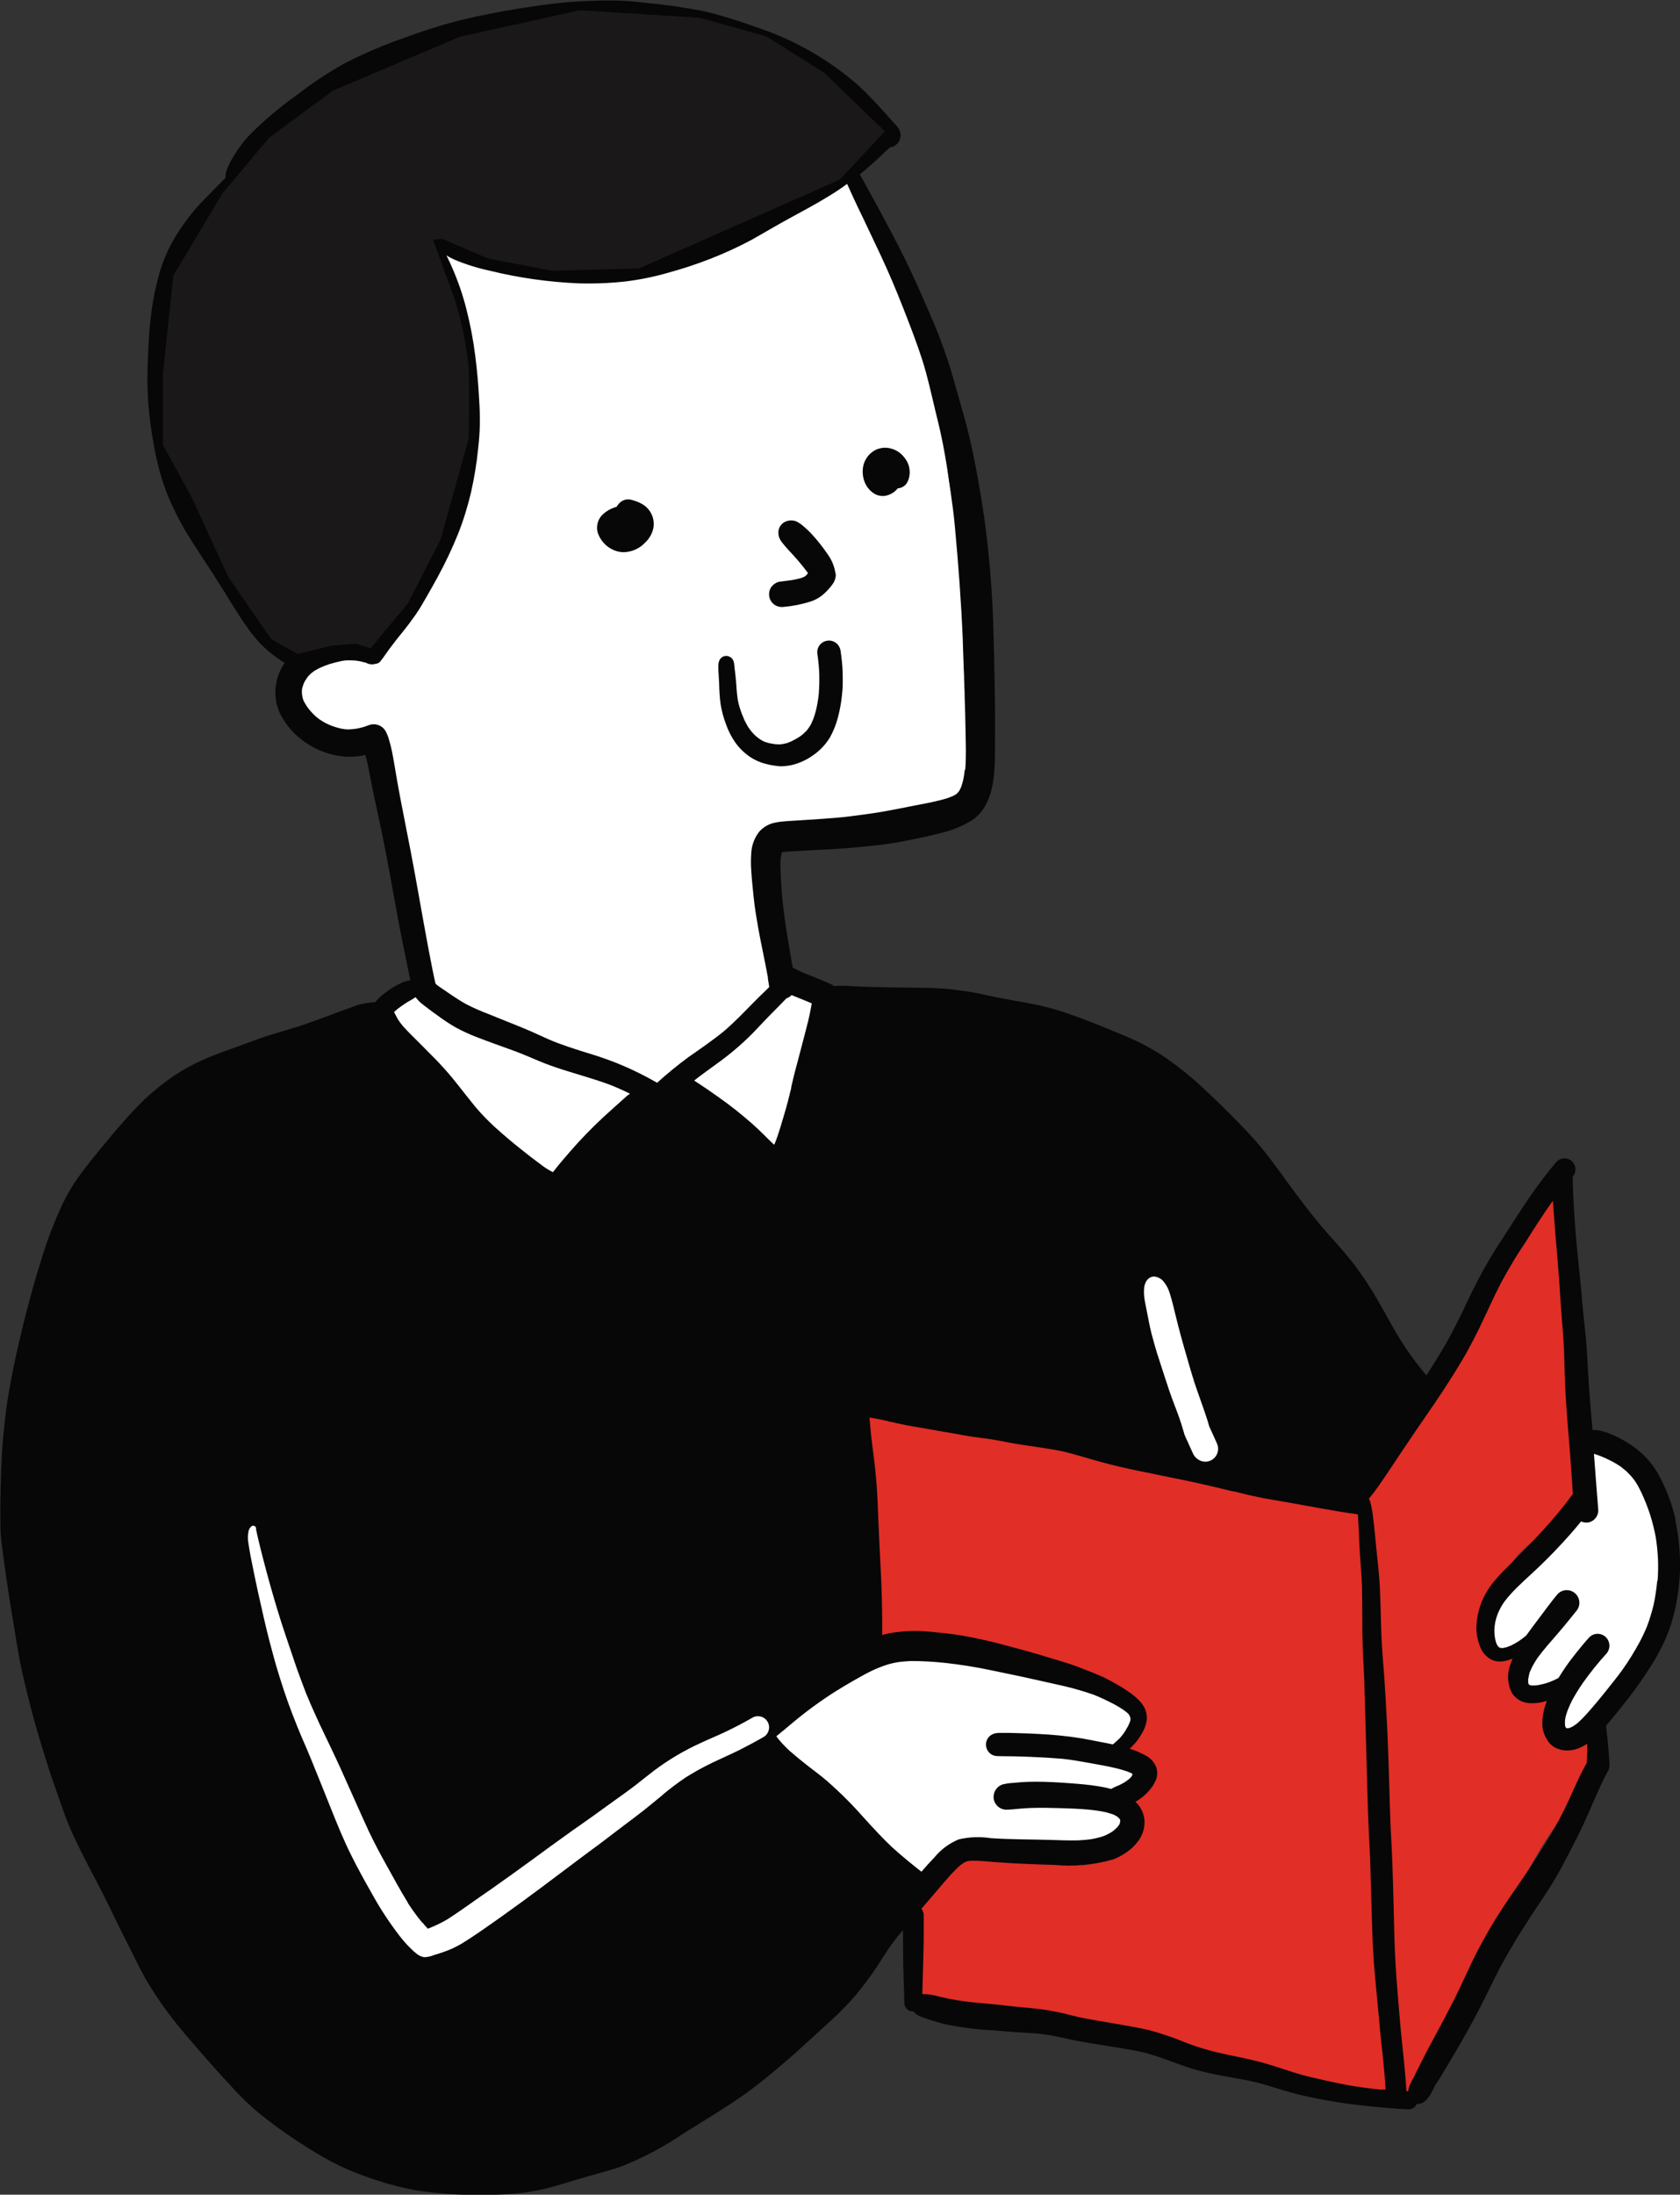 <?xml version="1.0" encoding="UTF-8"?><svg id="b" xmlns="http://www.w3.org/2000/svg" xmlns:xlink="http://www.w3.org/1999/xlink" viewBox="0 0 129.82 169.47"><rect x="0" y="0" width="129.82" height="169.47" fill="#333333" stroke="none"/><defs><clipPath id="e"><rect y="0" width="129.82" height="169.47" style="fill:none; stroke-width:0px;"/></clipPath><clipPath id="aa"><rect width="129.82" height="169.47" style="fill:none; stroke-width:0px;"/></clipPath></defs><g id="c"><g id="d"><g style="clip-path:url(#e);"><g id="f"><path id="g" d="M75.69,53.11c.04.93.04,1.86.01,2.79-.01.42-.03.85-.05,1.28-.02.47-.06.93-.14,1.39-.08.49-.23.96-.45,1.4-.23.48-.55.92-.94,1.29-.7.56-1.51.97-2.37,1.22-.84.28-1.71.47-2.6.54-.42.04-.84.07-1.26.13s-.85.13-1.27.2l-.82.14c-.38.07-.75.13-1.12.21-.35.08-.7.16-1.06.22-.8.15-1.6.24-2.4.37-.47.08-.94.19-1.4.32-.12.04-.23.08-.34.13l-.09.04c-.05.7-.05,1.41-.08,2.11-.04.88-.07,1.76-.05,2.64.05.97.15,1.94.31,2.91.08.43.19.86.31,1.28.09.27.19.53.3.78l.1.19s.05.07.07.1l.04.04.08.06c.54.37,1.12.69,1.67,1.04.4.24.76.52,1.09.85.24.24.4.56.46.9.02.16,0,.33-.02.49-.03.18-.07.36-.11.54-.07.36-.12.72-.18,1.07-.15.86-.31,1.73-.53,2.58-.09.36-.21.71-.31,1.06s-.2.73-.29,1.1c-.18.7-.43,1.39-.6,2.09-.07.3-.13.6-.21.89-.1.44-.32.85-.63,1.19-.48.45-1.22.42-1.67-.05,0,0,0,0,0,0-.03-.03-.06-.07-.08-.1-.1-.15-.21-.29-.33-.43-.35-.42-.73-.82-1.13-1.2-.28-.25-.57-.48-.87-.7-.62-.43-1.26-.82-1.92-1.18-.38-.19-.76-.36-1.15-.53-.44-.18-.88-.37-1.32-.54-.13-.05-.25-.09-.38-.12-.06-.01-.12-.02-.18-.03h-.1s-.08,0-.12.01c-.07.02-.14.03-.2.05-.13.04-.26.09-.38.15-.09.05-.19.1-.27.15-.11.08-.22.16-.32.25-.2.17-.4.35-.61.51-.25.19-.5.38-.74.58-.37.32-.71.66-1.04,1.01-.3.34-.58.69-.87,1.03-.3.34-.62.65-.96.94-.36.3-.71.61-1.06.92s-.66.62-1.02.91c-.46.39-1.03.64-1.64.72-.06,0-.12.01-.19.01-.4-.02-.78-.12-1.14-.3-.64-.32-1.25-.72-1.8-1.18-.55-.43-1.1-.85-1.64-1.28s-1.02-.91-1.53-1.38c-.58-.52-1.21-.99-1.77-1.54-.36-.35-.69-.72-.99-1.12-.27-.35-.52-.71-.8-1.05s-.59-.64-.88-.97c-.31-.34-.61-.71-.88-1.08-.25-.36-.49-.73-.7-1.12-.18-.32-.33-.65-.46-.99-.2-.53-.02-1.14.43-1.48.36-.29.74-.58,1.1-.88.34-.28.65-.58.96-.9.2-.23.4-.46.59-.71,0-.02,0-.04,0-.05-.11-.6-.29-1.19-.44-1.79-.18-.72-.35-1.45-.53-2.17s-.35-1.42-.49-2.13c-.16-.83-.27-1.68-.4-2.52-.14-.87-.29-1.75-.42-2.62-.11-.8-.21-1.6-.35-2.4-.09-.51-.19-1.02-.3-1.52s-.21-1.04-.37-1.54c-.05-.14-.1-.28-.16-.41-.04-.08-.09-.16-.14-.24-.05-.08-.1-.15-.16-.22-.05-.06-.11-.12-.17-.18-.04-.03-.08-.06-.11-.09l-.07-.05c-.06-.03-.11-.05-.17-.08l-.16-.05c-.11-.02-.22-.03-.33-.04-.81-.07-1.64-.08-2.44-.21-1.02-.07-1.95-.6-2.54-1.43-.17-.3-.29-.63-.36-.97-.11-.4-.15-.81-.13-1.21.03-.41.08-.82.14-1.23.04-.48.17-.95.39-1.38l.02-.05s0-.06,0-.09c0-.03-.01-.04-.02-.07,0-.02-.02-.05-.04-.07-.1-.14-.2-.28-.31-.41-.08-.09-.16-.17-.25-.25-.24-.2-.45-.42-.65-.65-.13-.16-.25-.33-.38-.5-.33-.46-.65-.95-1.01-1.39-.55-.64-1.15-1.25-1.65-1.93s-.92-1.39-1.39-2.07c-.24-.35-.49-.68-.73-1.03-.26-.37-.49-.75-.71-1.14-.42-.79-.78-1.61-1.09-2.46-.28-.72-.51-1.45-.75-2.18-.26-.79-.54-1.58-.83-2.36-.33-.8-.54-1.65-.63-2.51-.03-.42-.03-.85-.03-1.27s0-.83.04-1.25c.04-.46.1-.91.16-1.36-.27-.12-.47-.34-.57-.62-.07-.22-.09-.45-.08-.69,0-.32,0-.64.03-.95.06-.68.19-1.35.38-2,.18-.69.49-1.34.89-1.93.32-.44.67-.86,1-1.3.36-.51.71-1.04,1.05-1.57.21-.32.4-.66.58-1,.14-.26.28-.52.44-.77.36-.51.8-.94,1.31-1.3.06-.19.14-.37.22-.55.09-.19.19-.38.3-.57.1-.16.21-.31.32-.46.23-.33.43-.67.66-.99.22-.32.46-.62.71-.91.55-.59,1.14-1.15,1.76-1.68.67-.61,1.33-1.22,2.05-1.77.63-.48,1.27-.95,1.93-1.38.66-.41,1.34-.78,2.04-1.12.72-.37,1.44-.75,2.19-1.06.72-.3,1.45-.58,2.18-.84.75-.27,1.52-.46,2.28-.69,1.7-.54,3.4-1.07,5.12-1.51,1.73-.47,3.49-.79,5.27-.98.9-.06,1.8-.06,2.7.02.9.07,1.8.19,2.7.33.9.15,1.79.35,2.67.59.82.22,1.62.52,2.43.78.85.27,1.69.59,2.54.87.42.14.84.26,1.26.39.45.14.89.31,1.33.48.84.32,1.66.71,2.44,1.15.37.22.73.44,1.09.68.42.27.81.56,1.19.88.57.49,1.03,1.08,1.37,1.74.31.57.46,1.21.44,1.86-.1,1.2-.98,2.06-1.55,3.05-.03.06-.06.12-.09.18.24.25.46.52.67.8.35.54.66,1.12.91,1.72.32.68.7,1.32,1.04,1.99.42.84.77,1.72,1.11,2.59.3.75.61,1.51.88,2.27.13.36.25.72.4,1.08s.31.73.48,1.1.35.75.5,1.13c.17.42.31.86.42,1.3.23.83.43,1.67.61,2.52.19.89.37,1.78.49,2.69.11.84.17,1.68.26,2.51.07.69.16,1.38.28,2.06.08.43.17.86.27,1.28s.17.85.24,1.27c.17.89.38,1.78.52,2.68.13.84.28,1.68.35,2.52.04.42.06.84.11,1.26s.12.84.18,1.26c.13.85.19,1.71.3,2.56.05.44.13.87.18,1.31.06.46.1.92.12,1.39" style="fill:#fff; stroke-width:0px;"/><path id="h" d="M87.53,139.67c.22.28.33.62.33.97-.01.39-.21.76-.52.99-.33.21-.69.37-1.07.48-.89.27-1.81.44-2.73.52-.88.09-1.77.11-2.65.05-.71-.04-1.41-.1-2.11-.21-.66-.1-1.32-.23-1.98-.3-.26-.02-.51-.03-.77-.03-.12,0-.23.02-.35.04-.12.02-.25.05-.37.09-.09.03-.18.07-.26.1-.18.09-.36.19-.53.29-.3.2-.59.44-.87.66-.33.26-.66.51-.99.77-.29.22-.57.44-.87.64-.2.13-.4.26-.61.37-.24.14-.5.24-.77.29-.06,0-.11.01-.17.01-.29-.02-.57-.08-.84-.18-.24-.06-.45-.17-.63-.33-.15-.15-.28-.32-.41-.48-.26-.31-.51-.63-.78-.94-.32-.38-.64-.75-.98-1.12-.36-.39-.73-.78-1.08-1.18-.69-.78-1.27-1.64-1.94-2.43-.38-.44-.78-.87-1.18-1.3s-.79-.9-1.17-1.36-.75-.91-1.09-1.39l-.02-.03-.19.12c-.33.21-.67.43-1.02.62-.75.41-1.69.14-2.1-.61-.27-.49-.25-1.08.04-1.56.25-.36.58-.65.97-.85.3-.18.6-.36.9-.53.6-.36,1.19-.72,1.77-1.1.84-.55,1.67-1.12,2.54-1.63.85-.5,1.69-1.01,2.54-1.5.44-.27.9-.5,1.37-.7.52-.21,1.07-.35,1.62-.44.55-.1,1.11-.15,1.67-.15.52,0,1.04.04,1.55.11.91.11,1.82.24,2.73.39.53.09,1.05.2,1.56.33.42.1.83.23,1.25.34.91.25,1.79.56,2.66.92.85.36,1.7.74,2.56,1.07.69.27,1.38.52,2.05.82.35.16.69.35,1.02.55.33.19.65.41.94.65.41.33.71.79.85,1.3.08.41.04.84-.13,1.23-.27.53-.58,1.03-.93,1.51.1.05.21.1.31.16.24.13.45.31.61.53.23.34.29.77.16,1.16-.15.42-.41.79-.74,1.09-.06.06-.12.11-.18.16.08.06.17.11.25.17.31.23.59.52.8.85" style="fill:#fff; stroke-width:0px;"/><path id="i" d="M129.54,119.75c.1.83.08,1.67-.05,2.49-.1.77-.26,1.54-.47,2.29-.12.42-.27.84-.44,1.24-.15.37-.33.74-.53,1.09-.41.7-.88,1.37-1.4,1.99-.27.34-.53.69-.79,1.04-.39.57-.7,1.19-1.06,1.79-.41.79-1,1.48-1.72,2-.22.14-.46.25-.72.32-.21.06-.42.09-.64.09-.24,0-.47-.03-.7-.09-.48-.14-.88-.46-1.14-.88-.14-.24-.25-.5-.32-.77-.12-.41-.19-.83-.18-1.26-.33-.04-.64-.15-.93-.31-.41-.24-.72-.61-.89-1.06-.14-.38-.2-.78-.19-1.18-.42.08-.85.07-1.27-.03-.45-.12-.87-.36-1.18-.71-.53-.75-.63-1.71-.28-2.55.21-.72.5-1.42.87-2.08.18-.34.38-.67.6-.99.23-.32.49-.63.76-.91.52-.56,1.04-1.13,1.58-1.68.5-.51,1-1.01,1.53-1.48.28-.25.57-.48.87-.69.32-.22.66-.41,1.01-.58.1-.05.21-.1.31-.15l.25-.12c.14-.07.28-.14.41-.22l.04-.03s.01-.07.02-.11c.03-.42.04-.84.03-1.26-.01-.35-.04-.71-.09-1.06-.03-.15-.06-.3-.1-.44-.06-.13-.1-.27-.11-.41,0-.01,0-.03-.01-.04-.04-.13-.09-.26-.15-.39-.01-.03-.03-.06-.04-.08,0,0-.02-.02-.02-.03-.14-.13-.14-.34-.02-.47.05-.05.11-.09.18-.1.14-.03.29,0,.39.1.38-.42.98-.54,1.5-.32.42.19.81.43,1.17.71.26.2.53.4.78.62.32.3.61.64.88.99.26.32.51.66.73,1.01.21.37.4.75.56,1.14.16.36.32.71.45,1.08.25.81.43,1.64.54,2.48" style="fill:#fff; stroke-width:0px;"/><path id="j" d="M123.61,135.48c-.04.47-.23.92-.53,1.29-.34.51-.71,1-1.07,1.49-.62.88-1.18,1.8-1.78,2.69-.56.81-1.09,1.63-1.58,2.49-.49.87-1.03,1.73-1.55,2.58-.28.47-.57.94-.85,1.41-.27.45-.5.92-.75,1.38-.26.48-.52.95-.78,1.43s-.55.96-.81,1.44c-.27.53-.51,1.07-.72,1.63-.4,1.15-.86,2.28-1.38,3.39-.24.49-.51.96-.79,1.43-.24.41-.53.79-.76,1.2-.08.16-.16.33-.22.5-.14.48-.36.94-.64,1.36-.24.3-.6.5-.99.54-.08.01-.16.01-.23.01h-.26c-.51,0-1.03-.05-1.54-.1l-.53-.05c-.78-.07-1.55-.17-2.33-.28-.97-.12-1.94-.29-2.89-.52-.99-.26-1.94-.65-2.91-.95-.53-.17-1.06-.35-1.59-.51-.46-.14-.93-.24-1.4-.35l-.36-.09c-.79-.18-1.58-.34-2.38-.51-.85-.18-1.71-.27-2.56-.45s-1.67-.42-2.5-.64c-.78-.2-1.55-.43-2.33-.62-.54-.12-1.09-.23-1.64-.31-.57-.09-1.14-.15-1.71-.24-1.23-.2-2.44-.48-3.68-.61-.94-.07-1.89-.08-2.83-.05-.54.02-1.09.01-1.63-.03-.65-.02-1.28-.19-1.85-.49-.47-.28-.81-.75-.92-1.28-.05-.27-.09-.54-.11-.81-.07-.7-.08-1.41-.11-2.11-.02-.6-.07-1.19-.12-1.78-.1-.78-.06-1.58.11-2.34.09-.37.26-.71.5-.99.16-.19.35-.37.55-.52.43-.32.92-.58,1.37-.87.25-.17.49-.34.72-.53.29-.25.56-.51.86-.76.35-.27.77-.44,1.21-.49.42-.05.84-.07,1.26-.06.46,0,.93,0,1.39,0s.88-.01,1.32,0c.39,0,.78.03,1.17.04.41.01.81.02,1.21.03s.8.04,1.2.03c.44-.02.87-.05,1.31-.07.4-.02.79-.06,1.19-.12.2-.04.39-.08.59-.14.12-.04.24-.09.35-.14.07-.04.14-.08.22-.12.07-.04.13-.09.19-.14.07-.06.14-.12.2-.19.04-.05.09-.1.13-.16l.02-.03v-.05s.02-.06.03-.09v-.16c0-.07-.01-.13-.02-.2-.03-.15-.07-.3-.11-.45-.04-.12-.08-.23-.12-.35-.16-.4-.16-.85,0-1.25.22-.37.53-.68.89-.91.06-.05.12-.11.18-.17.03-.04.06-.07.09-.11.04-.05.07-.11.1-.17.04-.08.07-.16.11-.24.03-.07.05-.15.07-.23.03-.14.06-.28.07-.42v-.13c0-.06,0-.12-.02-.18,0-.02,0-.04-.01-.06h0c-.31-.07-.63-.1-.94-.17-.37-.11-.65-.41-.74-.78-.1-.43.06-.87.41-1.13l.11-.09-.11.09.2-.16c.13-.11.24-.22.36-.34.04-.04.07-.08.1-.12.02-.03.04-.05.05-.08.01-.02.02-.04.03-.07v-.18c0-.09-.02-.18-.03-.26-.04-.19-.08-.38-.14-.57-.03-.08-.06-.16-.1-.24-.04-.08-.08-.15-.12-.22-.05-.08-.11-.16-.17-.23-.13-.15-.26-.28-.41-.42-.35-.33-.72-.64-1.1-.94-.28-.19-.57-.36-.87-.52-.25-.14-.51-.26-.77-.37-.58-.2-1.18-.37-1.77-.51h-.02c-.43-.1-.86-.2-1.3-.31-.32-.07-.64-.13-.95-.22-.37-.1-.74-.21-1.11-.3l.14.03c-.61-.14-1.22-.3-1.82-.45-.16-.04-.33-.07-.49-.09-.52-.04-1.04-.04-1.55-.05-.62-.02-1.24-.01-1.86,0-.54.02-1.08.04-1.62.01-.58-.02-1.16-.06-1.74-.09-.74,0-1.47-.14-2.16-.41-.3-.14-.55-.36-.71-.65-.11-.22-.19-.46-.22-.7-.04-.23-.06-.47-.08-.7-.03-.36-.06-.73-.09-1.1-.04-.44-.1-.87-.14-1.3-.1-1.23-.25-2.46-.37-3.69-.06-.6-.12-1.21-.16-1.82-.04-.64-.06-1.29-.08-1.93-.04-.93-.09-1.86-.08-2.79,0-.51.05-1.02.13-1.52.07-.45.17-.89.29-1.32.19-.63.85-.98,1.48-.79.48.14.81.57.84,1.07.25,0,.5,0,.76,0,.41-.02.82-.04,1.23-.03s.81.06,1.22.1c.48.04.96.07,1.44.12.43.06.86.15,1.28.27.42.09.84.16,1.27.21.67.05,1.34.05,2,.05.71-.03,1.43,0,2.14.09.73.14,1.44.38,2.1.71.6.29,1.21.53,1.83.77l.08.03c.61.22,1.24.41,1.88.57l1.28.3h0c.61.14,1.22.24,1.83.33.35.05.7.08,1.05.12s.69.08,1.04.13c.69.09,1.37.23,2.06.36s1.4.2,2.11.3c.75.11,1.49.24,2.24.35s1.48.18,2.21.28,1.46.22,2.19.32c.7.09,1.41.17,2.11.26.25.03.5.07.76.1l.2.03c.34-.5.66-1.01.97-1.53.38-.64.78-1.26,1.16-1.9.4-.67.78-1.36,1.17-2.04s.8-1.31,1.23-1.95c.46-.69.95-1.36,1.41-2.04.43-.66.82-1.33,1.18-2.03.38-.7.77-1.39,1.2-2.06s.85-1.35,1.26-2.04c.39-.64.77-1.29,1.13-1.94.34-.65.65-1.31,1.04-1.93s.86-1.15,1.29-1.73c.17-.24.33-.48.49-.72.2-.36.46-.69.78-.96.1-.07.21-.11.32-.14.05-.04.1-.07.15-.09.26-.1.54.03.64.29,0,0,0,0,0,0,0,.02.01.05.02.07.11.13.18.29.2.46.02.25,0,.5-.02.75,0,.14-.01.28-.02.42.05.34.11.68.16,1.01.13.79.26,1.58.38,2.37.23,1.61.38,3.25.51,4.87.11,1.36.15,2.72.11,4.08-.03,1.29-.05,2.57,0,3.85.03.72.05,1.43.05,2.15v.98c.43.24.64.75.5,1.23-.13.3-.3.58-.52.82-.27.4-.54.81-.83,1.21-.12.16-.24.33-.37.49-.1.13-.21.24-.34.34-.17.12-.37.21-.58.23-.03,0-.07,0-.1.01-.29.25-.58.48-.87.73-.45.38-.89.78-1.3,1.2-.22.24-.42.5-.61.76-.29.41-.55.83-.79,1.27-.17.35-.33.7-.47,1.06-.22.6-.41,1.22-.57,1.84-.06.28-.11.56-.15.85-.02.21-.02.43-.02.64.01.16.03.32.05.47.02.07.03.14.05.21.02.05.04.1.06.15l.03.05h.07c.4.04.81.01,1.21.05.68.03,1.26.5,1.43,1.16.04.33.05.66,0,.98-.02.29-.03.57-.02.86v.07l.09.03s.08.01.12.02c.24.02.48.03.72.05.31.03.61.1.89.21h.01s.01,0,.02,0c.18.07.34.18.48.31.09.09.17.2.23.31.13.25.2.53.18.81-.01.4-.1.81-.15,1.21-.01.14-.02.27-.02.41v.09c.02.05.04.1.05.16v.02s.03,0,.03,0h.06c.08,0,.17.02.25,0,.22-.01.44-.04.66-.06.31-.02.62,0,.93.04.32.04.63.17.89.37.32.26.5.65.49,1.06" style="fill:#e12e26; stroke-width:0px;"/><path id="k" d="M49.8,39.04c.54.4.81,1.07.69,1.73-.09.43-.31.82-.63,1.12-.42.46-1.02.73-1.65.75-.19,0-.38-.03-.56-.08-.71-.22-1.26-.77-1.48-1.49-.12-.53.07-1.08.49-1.42.19-.16.4-.29.63-.39.12-.05.24-.09.36-.13.04-.07.09-.14.15-.21.25-.31.66-.44,1.04-.31.35.09.68.23.97.43" style="fill:#060706; stroke-width:0px;"/><path id="l" d="M70.29,36.31c.03.3-.02.6-.15.87-.14.31-.43.51-.77.53-.26.33-.64.54-1.06.59-.04,0-.08,0-.11,0-.29,0-.57-.11-.8-.29-.17-.14-.32-.3-.44-.49-.26-.44-.35-.95-.27-1.45.09-.56.44-1.05.95-1.32.37-.18.79-.23,1.19-.12.32.08.61.24.85.47.15.14.27.31.38.48.13.22.21.47.23.73" style="fill:#060706; stroke-width:0px;"/><path id="m" d="M64.58,44.28c.02.29-.06.57-.23.81-.24.34-.52.64-.84.9-.26.2-.56.36-.88.46-.69.22-1.41.36-2.13.42h-.1c-.54,0-.98-.45-.97-.99,0-.5.38-.91.87-.97.33-.04.66-.08.98-.13.2-.04.39-.08.58-.13.08-.03.16-.06.24-.09l.08-.04s.05-.04.08-.06l.07-.07s.07-.08.1-.13v-.02c-.26-.35-.53-.69-.81-1.01-.23-.27-.47-.52-.71-.78-.16-.17-.3-.35-.45-.53-.13-.15-.22-.32-.28-.51-.03-.15-.04-.3-.02-.44.05-.32.27-.59.58-.71.26-.1.56-.1.81.01.2.1.39.23.56.39.23.19.45.4.65.62.43.47.82.97,1.18,1.49.21.29.38.61.49.95.03.1.06.2.08.3.02.09.04.17.05.26" style="fill:#060706; stroke-width:0px;"/><path id="n" d="M65.11,51.97c.01.29.02.58.01.88,0,.31-.04.63-.07.94-.06.54-.16,1.08-.3,1.61-.14.54-.35,1.06-.62,1.55-.34.55-.79,1.03-1.33,1.39-.52.37-1.11.63-1.73.76-.23.04-.46.07-.69.07-.08,0-.16,0-.24-.01-.29-.03-.58-.08-.86-.15-.49-.11-.95-.31-1.36-.59-.43-.3-.81-.67-1.11-1.1-.29-.42-.53-.88-.7-1.37-.2-.52-.34-1.05-.43-1.6-.07-.53-.1-1.07-.11-1.61-.01-.29-.04-.57-.05-.86-.01-.15-.02-.29-.01-.44-.01-.18.03-.35.11-.51.17-.28.54-.37.81-.19.07.04.12.09.17.15.09.14.13.29.14.45.02.13.02.26.04.38.03.27.07.54.09.81.04.5.06,1,.14,1.5.04.22.1.44.16.65.1.31.22.62.35.91.09.18.18.36.28.53.09.13.18.26.28.38.09.1.18.2.27.29.1.09.2.16.3.24.08.06.17.11.25.16.07.04.14.07.22.1.11.04.22.07.34.1.16.03.32.06.48.08.1,0,.2.01.3.01s.18-.02.27-.03c.09-.02.18-.04.27-.06.12-.04.23-.08.34-.13.19-.09.38-.19.56-.3.13-.08.25-.17.36-.26.09-.08.18-.17.27-.26.06-.07.13-.15.18-.23.06-.09.12-.18.17-.27.07-.15.14-.3.2-.45.08-.23.15-.46.21-.7.09-.4.16-.8.2-1.21.04-.48.05-.97.04-1.45v-.05c-.02-.54-.07-1.07-.15-1.61-.06-.49.29-.94.79-1,.24-.03.49.04.68.2.18.15.3.37.33.61.08.56.14,1.13.16,1.7" style="fill:#060706; stroke-width:0px;"/><path id="o" d="M129.44,117.3c.29,1.3.41,2.63.38,3.96-.02.62-.08,1.24-.17,1.85-.09.64-.22,1.27-.4,1.89-.17.62-.39,1.22-.66,1.8-.27.57-.57,1.13-.9,1.66-.66,1.07-1.39,2.1-2.18,3.08-.38.49-.77.97-1.17,1.44-.08.09-.15.18-.23.27.02.32.07.62.1.94.04.38.07.76.1,1.14.02.18.03.36.04.53s.02.32.02.49c0,.16-.06.32-.14.46-.06.1-.11.2-.16.3-.51.97-.92,1.99-1.37,3-.47,1.08-1,2.13-1.55,3.17-.3.57-.6,1.15-.93,1.71s-.67,1.08-1.02,1.61c-.71,1.06-1.41,2.12-2.07,3.21-.39.65-.77,1.3-1.13,1.96-.57,1.08-1.08,2.18-1.64,3.26-.6,1.17-1.24,2.32-1.91,3.45-.27.46-.54.91-.81,1.36-.13.22-.26.43-.39.65-.11.18-.23.35-.35.52-.03.08-.07.16-.11.24-.1.22-.22.44-.36.64-.1.14-.21.27-.34.38-.15.12-.33.19-.51.19-.03,0-.07,0-.1,0-.11.26-.36.42-.64.42h-.02c-.58-.02-1.16-.07-1.74-.12-.64-.05-1.27-.12-1.91-.19-1.2-.13-2.39-.32-3.58-.56-.84-.17-1.66-.37-2.48-.62-.74-.23-1.47-.46-2.22-.64-1.15-.26-2.32-.41-3.47-.67-.59-.13-1.16-.29-1.73-.48-.59-.2-1.18-.43-1.76-.63-.53-.19-1.06-.36-1.61-.5-.59-.13-1.18-.23-1.77-.33s-1.2-.19-1.8-.29-1.21-.19-1.82-.32-1.21-.27-1.81-.38c-.24-.04-.48-.07-.72-.1-.58-.05-1.15-.09-1.73-.12-.63-.04-1.27-.1-1.9-.15-1.27-.06-2.53-.22-3.77-.48-.41-.1-.82-.23-1.22-.36-.23-.07-.45-.15-.67-.24-.2-.07-.37-.19-.51-.36l-.02-.02s-.03,0-.05,0h-.01c-.18,0-.34-.08-.46-.21-.12-.13-.19-.3-.18-.48-.01-.57-.03-1.13-.05-1.7-.03-.92-.05-1.85-.05-2.77,0-.38,0-.75-.01-1.13-.34.41-.67.84-.99,1.27-.5.73-.95,1.49-1.46,2.21-.52.73-1.07,1.43-1.67,2.09-.62.66-1.26,1.28-1.94,1.88-.69.62-1.37,1.26-2.06,1.88s-1.4,1.22-2.11,1.81c-.67.55-1.35,1.09-2.06,1.59-1.49,1.04-3.05,1.98-4.6,2.94-1.5,1.03-3.12,1.89-4.81,2.57-.85.29-1.72.53-2.59.77s-1.7.51-2.56.76c-.9.26-1.82.44-2.74.55-.91.09-1.83.14-2.74.13h-.22c-1.7.03-3.4-.09-5.08-.35-.93-.17-1.84-.39-2.74-.68-.88-.27-1.74-.59-2.59-.95-.83-.37-1.64-.8-2.42-1.28-.75-.45-1.49-.93-2.22-1.43-.72-.5-1.44-1.04-2.13-1.59-.69-.58-1.34-1.2-1.95-1.86-1.23-1.32-2.43-2.67-3.6-4.05-1.16-1.33-2.2-2.75-3.11-4.26-.43-.74-.81-1.52-1.19-2.28s-.78-1.54-1.16-2.32-.76-1.58-1.16-2.36-.81-1.53-1.2-2.3-.78-1.54-1.13-2.32-.63-1.57-.91-2.37c-.18-.54-.37-1.07-.56-1.6-.2-.57-.38-1.15-.56-1.73-.52-1.62-.98-3.26-1.39-4.91-.22-.9-.44-1.8-.61-2.72s-.31-1.81-.46-2.71c-.29-1.75-.57-3.51-.8-5.27-.06-.44-.11-.87-.16-1.31s-.06-.85-.06-1.28c-.01-.86,0-1.72.02-2.57.02-.91.05-1.82.1-2.74s.15-1.83.25-2.74c.1-.89.23-1.77.4-2.64.17-.89.34-1.79.55-2.68.06-.26.12-.52.18-.79,0,.04-.02.07-.02.11.21-.91.42-1.81.67-2.71.22-.82.44-1.65.69-2.47.25-.84.51-1.68.8-2.51s.63-1.66.99-2.46c.35-.79.77-1.55,1.26-2.26.53-.76,1.11-1.49,1.7-2.2.56-.67,1.1-1.35,1.68-2,.59-.69,1.21-1.35,1.86-1.99.72-.67,1.49-1.29,2.31-1.85.76-.5,1.56-.93,2.39-1.29.83-.36,1.69-.65,2.54-.96.79-.29,1.58-.6,2.38-.85.74-.23,1.48-.44,2.21-.67h.01c1.39-.45,2.75-1,4.13-1.49.59-.24,1.21-.37,1.85-.4.08-.1.18-.18.26-.27.24-.24.51-.46.79-.65.27-.19.55-.36.84-.5.26-.14.54-.23.84-.27-.21-.99-.4-1.99-.61-2.99-.5-2.46-.9-4.94-1.39-7.41-.24-1.22-.51-2.44-.77-3.66-.13-.63-.26-1.26-.38-1.89-.09-.48-.19-.97-.32-1.45-.1.02-.21.04-.32.06-.66.11-1.34.1-2-.04-1.35-.28-2.57-.99-3.48-2.02-.25-.3-.48-.62-.67-.96-.19-.32-.32-.67-.4-1.03-.15-.7-.11-1.42.11-2.09.13-.37.3-.72.52-1.04-.17-.1-.34-.2-.5-.32-.03-.02-.06-.04-.09-.06-.45-.32-.88-.68-1.26-1.07-.38-.4-.73-.84-1.05-1.29-.36-.51-.7-1.03-1.03-1.56-.57-.92-1.13-1.83-1.72-2.74-.66-1.02-1.34-2.02-1.97-3.06-.28-.47-.54-.95-.78-1.44-.27-.56-.55-1.13-.77-1.72-.41-1.11-.71-2.26-.92-3.42-.21-1.11-.36-2.23-.45-3.36-.08-1.16-.09-2.33-.03-3.49.05-1.16.11-2.32.26-3.47.14-1.1.37-2.19.68-3.26.34-1.11.85-2.17,1.5-3.14.3-.45.62-.89.96-1.31.39-.48.8-.93,1.24-1.36.36-.36.72-.73,1.08-1.1.09-.1.19-.19.28-.27-.01-.17,0-.35.06-.52.13-.37.29-.72.5-1.05.39-.68.87-1.31,1.42-1.87,1.07-1.06,2.22-2.03,3.44-2.9.59-.44,1.18-.89,1.8-1.3.68-.45,1.38-.88,2.1-1.27,1.42-.72,2.88-1.35,4.39-1.87,1.49-.56,3.02-1.04,4.56-1.43.72-.18,1.45-.33,2.18-.47.78-.16,1.57-.3,2.35-.42.76-.11,1.52-.24,2.28-.33.8-.1,1.6-.17,2.4-.21.8-.04,1.62-.07,2.43-.06.8,0,1.59.06,2.38.16,1.54.14,3.07.36,4.59.65.73.16,1.44.37,2.16.59.74.22,1.46.47,2.18.73,2.86.97,5.5,2.5,7.76,4.5,1.04.98,1.98,2.05,2.92,3.11.36.38.35.99-.03,1.35-.15.14-.33.22-.53.25-.67.63-1.33,1.26-2.04,1.85-.1.08-.2.16-.29.24.11.18.21.37.32.56.35.64.7,1.28,1.05,1.92.71,1.3,1.4,2.6,2.06,3.92.69,1.4,1.32,2.83,1.94,4.26.62,1.41,1.17,2.85,1.63,4.32.22.72.41,1.44.62,2.16.2.7.4,1.41.59,2.11.4,1.47.69,2.98.96,4.48.26,1.48.49,2.96.66,4.45s.3,2.98.39,4.47c.09,1.52.12,3.04.16,4.57.03,1.41.06,2.82.07,4.23v2.01c0,.75,0,1.51-.03,2.26-.08,1.53-.4,3.28-1.79,4.18-.72.43-1.5.75-2.31.94-.75.21-1.53.36-2.29.52s-1.5.29-2.26.39c-.74.09-1.49.16-2.23.23-.98.09-1.97.14-2.95.19-.44.02-.88.05-1.31.07-.42.02-.85.04-1.27.09h-.02s-.03.09-.04.13c-.03.14-.05.28-.07.42-.02.31-.02.61,0,.92.04,1.03.11,2.05.24,3.07.12.94.27,1.89.43,2.83.09.52.18,1.04.27,1.56.03.01.07.03.1.04.22.11.44.22.66.32s.44.18.66.26c.49.2.97.41,1.46.61.07.03.15.06.21.11.03.02.07.05.1.08.16-.02.31-.02.47-.03.29,0,.59,0,.88.03,1.09.06,2.19.07,3.29.1,1.22.02,2.44,0,3.66.08.63.04,1.25.12,1.88.21s1.2.21,1.8.35c1.18.26,2.38.43,3.57.68.58.12,1.15.26,1.71.43s1.13.37,1.68.57c1.19.44,2.37.93,3.54,1.42,1.09.45,2.14,1.01,3.12,1.67,1.01.7,1.97,1.47,2.86,2.3.91.84,1.8,1.71,2.67,2.6.43.44.85.87,1.26,1.33s.8.93,1.18,1.42c.77.99,1.48,2.02,2.23,3.02.59.78,1.19,1.56,1.82,2.31.81.95,1.66,1.85,2.44,2.83.77,1,1.47,2.06,2.09,3.17.56.97,1.08,1.97,1.68,2.92.5.79,1.05,1.55,1.64,2.28.1.12.2.24.31.36.13-.21.27-.42.4-.63.51-.81,1.01-1.62,1.46-2.46.28-.53.55-1.06.81-1.59.29-.59.56-1.19.86-1.79.56-1.15,1.18-2.26,1.86-3.34.34-.54.7-1.07,1.04-1.6.32-.5.63-1,.96-1.49.67-1.01,1.36-2,2.12-2.94.19-.23.37-.46.57-.68.34-.32.88-.31,1.2.03.29.31.31.79.05,1.12l-.04.04c0,.07,0,.14.01.21.01.31.02.62.03.93.05,1.26.14,2.53.25,3.79.11,1.28.26,2.56.38,3.84.06.63.1,1.26.17,1.89.06.6.13,1.21.19,1.81.11,1.21.15,2.43.23,3.65.08,1.14.19,2.28.28,3.43.11,0,.21,0,.32.01.31.04.62.12.92.24.29.11.56.23.83.37.59.3,1.15.67,1.65,1.11.51.45.94.97,1.29,1.55.64,1.14,1.12,2.36,1.41,3.63M128.09,122.06c.04-.55.05-1.11.03-1.66-.03-.56-.08-1.12-.17-1.67,0,0,0,0,0-.01-.11-.6-.26-1.19-.44-1.76-.19-.59-.42-1.16-.68-1.72-.13-.27-.27-.54-.43-.79-.09-.14-.19-.26-.29-.39-.14-.15-.28-.31-.43-.45-.14-.12-.29-.24-.44-.36-.21-.14-.42-.27-.64-.39-.33-.17-.67-.33-1.02-.46-.14-.05-.27-.1-.41-.14.06.75.11,1.5.17,2.25.05.67.11,1.35.16,2.03.05.51-.32.97-.83,1.03-.03,0-.06,0-.09,0-.14,0-.28-.03-.4-.09-.27.33-.55.66-.83.98-.78.88-1.59,1.73-2.44,2.54-.7.67-1.44,1.3-2.1,2.01-.2.22-.39.44-.57.68-.11.16-.21.32-.3.49-.09.16-.16.33-.23.5-.06.17-.11.34-.15.51-.03.15-.06.3-.07.45-.01.14-.02.28-.01.42,0,.14.02.27.04.41.02.09.04.18.06.27.02.08.05.15.08.22l.05.09s.03.04.05.07l.04.05.04.03s.02.01.03.02l.05.02h.04s.02.02.02.02h0-.03s.05,0,.05,0h.1s.08,0,.12-.02c.06-.01.12-.03.18-.04.13-.04.25-.09.37-.14.18-.09.36-.19.54-.3.22-.14.42-.31.62-.46.35-.49.71-.96,1.07-1.44.44-.58.86-1.17,1.33-1.73.35-.41.96-.46,1.37-.11.4.34.46.93.14,1.34-.49.61-.99,1.23-1.5,1.82-.53.61-1.07,1.21-1.55,1.87-.12.18-.23.37-.34.56-.08.16-.16.32-.23.49-.03.08-.05.16-.07.25-.02.1-.04.2-.06.31,0,.06,0,.13,0,.19,0,.03,0,.07.01.1,0,.01,0,.02,0,.03,0,0,0,.01,0,.02,0,0,.01.02.01.02h0s.04.05.04.05l.02.02s.02.01.03.02h.02s.04.02.04.02l.09.02c.07,0,.13,0,.2,0,.12,0,.25-.02.37-.04.18-.04.36-.08.54-.13.23-.07.45-.16.67-.26.1-.05.2-.1.3-.15.16-.27.34-.53.51-.79.28-.41.58-.8.89-1.19s.65-.8,1-1.18c.37-.35.95-.33,1.29.04.31.33.33.84.05,1.2-.66.72-1.27,1.48-1.84,2.28-.29.42-.56.85-.81,1.3-.14.27-.27.55-.38.83-.06.17-.11.34-.16.51-.02.1-.04.21-.05.32,0,.07,0,.15,0,.22,0,.04,0,.07.01.11,0,.03.01.07.02.1,0,.02.01.04.02.05s.02.04.04.06h.01s.04.02.04.02h.12s.1-.03.14-.04l.09-.04c.06-.03.11-.06.17-.09.12-.08.23-.16.34-.25.22-.2.43-.41.63-.63.51-.57,1-1.15,1.47-1.74s.93-1.15,1.36-1.75c.48-.68.92-1.39,1.32-2.13.21-.4.4-.8.57-1.22.2-.53.36-1.08.5-1.63.13-.61.22-1.23.28-1.85M122.62,136.11c.02-.49.04-.98.03-1.46-.19.12-.39.23-.59.32-.18.07-.36.13-.55.16-.14.03-.29.04-.43.04-.33,0-.66-.09-.96-.25-.19-.12-.35-.26-.48-.44-.13-.19-.24-.39-.32-.6-.09-.25-.14-.52-.14-.79,0-.32.04-.65.11-.96.06-.27.14-.53.24-.79-.06.02-.12.04-.19.05-.31.09-.62.13-.94.13h-.08c-.21,0-.42-.04-.62-.1-.36-.13-.67-.37-.87-.7-.36-.7-.39-1.53-.09-2.26.04-.13.09-.26.14-.39-.08.04-.17.07-.26.1-.15.05-.3.09-.45.11-.09.01-.19.02-.28.02h-.07c-.19-.01-.37-.06-.54-.13-.44-.22-.77-.61-.93-1.08-.21-.54-.3-1.13-.25-1.71.05-.61.19-1.2.43-1.77.24-.55.55-1.06.94-1.52.36-.44.76-.84,1.17-1.24s.79-.79,1.19-1.2c.49-.5.97-1.02,1.45-1.54.8-.87,1.56-1.79,2.26-2.75-.04-.6-.08-1.2-.12-1.8-.08-1.23-.19-2.47-.29-3.7-.07-.93-.14-1.86-.18-2.78s-.06-1.84-.09-2.76c-.05-1.19-.17-2.37-.25-3.55-.08-1.28-.17-2.56-.28-3.84-.1-1.15-.2-2.3-.28-3.46-.01-.25-.03-.5-.05-.75-.04.05-.08.11-.12.16-.7.99-1.35,2.01-2,3.04-.33.51-.68,1.02-.99,1.55s-.62,1.07-.92,1.62l.02-.03c-.6,1.15-1.12,2.35-1.69,3.52-.28.57-.57,1.13-.87,1.68s-.64,1.1-.97,1.64c-.68,1.1-1.39,2.17-2.13,3.23-.71,1.02-1.4,2.05-2.1,3.09-.57.85-1.13,1.71-1.72,2.55-.23.33-.48.65-.73.96.03.05.05.1.07.15.04.07.06.15.07.23.07.26.11.53.15.79.07.53.13,1.06.18,1.6.1,1.12.24,2.24.33,3.37.06.72.07,1.45.1,2.17.02.68.04,1.36.06,2.05.04,1.14.14,2.28.23,3.42.08,1.16.14,2.31.2,3.47.04.76.07,1.52.1,2.29.07,1.78.1,3.57.17,5.35v.06c.02.52.06,1.03.08,1.55.03.61.06,1.23.08,1.84.04,1.14.07,2.29.1,3.43.02.8.03,1.6.06,2.4h0c.04,1.13.1,2.25.19,3.37s.18,2.22.28,3.33c.15,1.63.36,3.24.45,4.88h.13c.02-.15.07-.31.12-.45.1-.23.21-.45.34-.66,0-.01.01-.03.02-.04.01-.03.03-.07.04-.1l.02-.04h0c.35-.68.67-1.35,1.02-2.01.39-.74.8-1.48,1.19-2.22,0-.02.02-.04.03-.05,0,0,0-.01.01-.02h0s.03-.06.03-.06c.29-.55.58-1.11.86-1.67s.54-1.14.81-1.71.53-1.14.82-1.7c.31-.6.64-1.18.97-1.77.65-1.12,1.38-2.2,2.12-3.27.35-.51.71-1.02,1.05-1.53s.66-1.03.99-1.55c.45-.7.86-1.43,1.26-2.16v-.02c.39-.72.73-1.46,1.06-2.2.29-.65.59-1.29.93-1.92.04-.07.07-.14.11-.2M106.82,161.33l.25.02c-.04-.74-.11-1.47-.18-2.21-.11-1.09-.24-2.18-.33-3.27-.1-1.13-.22-2.26-.32-3.39s-.16-2.25-.2-3.38c-.06-1.8-.1-3.6-.16-5.4v-.08c-.05-1.14-.12-2.28-.16-3.42s-.07-2.25-.1-3.38c-.03-1.11-.06-2.21-.09-3.32-.04-1.15-.06-2.29-.1-3.44,0-.07,0-.14,0-.21-.05-1.17-.13-2.34-.15-3.51s0-2.36-.03-3.54c0-.17,0-.33-.01-.5-.05-1.12-.17-2.23-.21-3.34-.02-.54-.04-1.09-.08-1.63,0-.13-.02-.26-.03-.4-1.03-.13-2.06-.32-3.08-.5-1.16-.21-2.32-.42-3.49-.62-.49-.08-.98-.17-1.46-.28-.52-.11-1.04-.25-1.55-.37h-.05s-.02-.01-.02-.01h-.04c-1.17-.28-2.35-.57-3.52-.81-.61-.13-1.22-.24-1.82-.37-.57-.12-1.13-.24-1.7-.35-1.05-.21-2.09-.45-3.12-.73-.93-.25-1.85-.55-2.78-.78-1.14-.25-2.3-.39-3.46-.57-.59-.09-1.18-.21-1.76-.32s-1.19-.18-1.79-.26c-.57-.08-1.13-.19-1.7-.29s-1.11-.19-1.67-.29l-1.73-.3c-.54-.1-1.07-.22-1.6-.35-.4-.09-.79-.18-1.2-.24-.06-.01-.13-.02-.19-.03.04.48.08.95.13,1.43.06.56.14,1.12.21,1.68s.13,1.15.18,1.72c.09,1.08.13,2.16.17,3.25.05,1.24.12,2.49.18,3.73.07,1.29.1,2.58.11,3.87v1.11c.18-.05.37-.1.55-.13.35-.07.7-.11,1.06-.14.39-.03.79-.05,1.18-.04.35.01.69.04,1.04.07.73.07,1.46.14,2.19.26.66.11,1.31.24,1.96.39.72.16,1.43.36,2.15.55.63.17,1.25.33,1.88.52l2.02.61c.25.07.49.16.74.24.12.04.24.09.36.13l.07.03.05.02.1.04c.6.23,1.21.46,1.79.73.31.15.62.32.92.49s.57.33.84.52c.32.2.62.44.89.7.19.18.34.38.47.61.17.35.23.74.16,1.12-.07.34-.21.66-.4.96-.18.31-.39.6-.64.85-.08.09-.17.17-.26.25.43.13.85.31,1.24.53.38.19.67.52.82.91.11.33.09.68-.04,1-.06.14-.13.27-.21.4-.35.52-.81.95-1.36,1.26.38.35.62.82.69,1.33.05.53-.07,1.06-.35,1.52-.26.4-.6.75-.99,1.02-.33.24-.7.44-1.08.58-1.48.43-3.04.57-4.57.42-1.04-.02-2.09-.07-3.13-.12-.5-.03-1.01-.07-1.52-.1-.56-.06-1.13-.1-1.7-.1-.08,0-.17.01-.25.02l-.12.03s-.1.04-.15.06c-.06.03-.12.06-.17.1-.08.05-.15.11-.22.16-.25.22-.48.46-.71.71-.4.44-.78.89-1.16,1.34l-1.11,1.29s.06.08.08.13c.06.11.09.22.1.34v.59c0,.23,0,.46,0,.7,0,.5,0,1-.02,1.5-.02.99-.05,1.97-.08,2.96,0,.12,0,.24-.01.37.38,0,.77.04,1.14.15.34.08.68.16,1.02.23.69.13,1.4.23,2.1.29.53.05,1.07.09,1.6.15.56.06,1.11.13,1.66.18.5.05,1.01.09,1.51.15.51.06,1.01.15,1.51.26h.04c.35.08.71.17,1.06.26h0l.13.03h.06s.06.03.06.03h-.03c.88.19,1.78.34,2.67.49.46.08.92.16,1.39.24.49.09.98.18,1.47.29h.02c1.05.28,2.08.63,3.08,1.05.74.28,1.51.51,2.28.7,1.17.27,2.35.47,3.51.79,1.07.29,2.11.69,3.18.98.2.05.4.1.6.15.9.21,1.81.42,2.72.59s1.87.29,2.81.38M87.59,137h0l-.04-.02c-.14-.07-.29-.13-.44-.19-.35-.12-.71-.22-1.08-.3-.66-.15-1.32-.26-1.98-.38s-1.3-.23-1.96-.3c-.83-.07-1.67-.12-2.5-.15-.42-.02-.83-.03-1.25-.04s-.86,0-1.29-.02c-.49-.01-.87-.42-.86-.91,0-.35.23-.67.56-.8.16-.06.33-.08.5-.08h.17c.14,0,.28,0,.43,0,.27,0,.53.01.8.02.51.01,1.03.03,1.54.06,1.13.05,2.26.16,3.38.34.52.09,1.04.2,1.57.3.29.05.57.11.85.17l.18-.15c.12-.1.24-.22.36-.33.09-.11.18-.22.27-.33.13-.18.24-.37.35-.57.05-.1.1-.2.14-.3.02-.06.04-.12.06-.18,0-.02,0-.04.01-.06,0-.02,0-.03,0-.05,0-.02,0-.04,0-.07,0-.02-.01-.04-.01-.07,0-.02-.02-.05-.03-.07-.01-.02-.02-.05-.04-.07-.01-.02-.03-.04-.04-.06-.04-.04-.08-.09-.13-.13-.1-.08-.2-.16-.3-.23-.25-.17-.5-.32-.77-.46-.5-.26-1.01-.5-1.53-.71-.76-.26-1.53-.49-2.31-.67-.72-.16-1.44-.32-2.15-.48-1.17-.27-2.35-.5-3.53-.75-1.14-.24-2.28-.42-3.44-.55-.9-.1-1.81-.15-2.72-.15-.37.02-.74.05-1.11.11-.23.04-.46.1-.69.17-.41.13-.8.29-1.19.47-.49.24-.97.51-1.44.78s-.96.56-1.42.85c-1.13.72-2.21,1.51-3.24,2.37-.42.36-.85.71-1.28,1.06.07.1.15.2.23.3.25.29.51.56.79.82.46.4.93.79,1.41,1.16.51.4,1.04.78,1.53,1.21,1,.88,1.94,1.82,2.82,2.82.71.78,1.43,1.57,2.2,2.29.72.65,1.47,1.26,2.23,1.86.33-.38.66-.75,1.01-1.11.5-.61,1.15-1.09,1.88-1.39.82-.19,1.66-.22,2.49-.09,1.48.1,2.96.09,4.44.13.77.02,1.54.06,2.3.04.37-.02.74-.05,1.1-.11.23-.04.45-.1.67-.16.15-.05.29-.1.44-.17.11-.06.22-.12.33-.18s.19-.14.28-.21c.07-.07.14-.13.21-.2l.07-.09.05-.07.04-.07.03-.09s.01-.07.02-.11c0-.02,0-.05,0-.07,0-.01,0-.03,0-.04,0-.01,0,0,0,0v-.02s-.02-.02-.02-.03l-.04-.06-.06-.06-.1-.09-.15-.09c-.07-.04-.14-.07-.22-.1-.18-.06-.36-.11-.55-.16-.41-.09-.83-.15-1.25-.19-.74-.07-1.49-.1-2.23-.12-.78-.02-1.57-.04-2.35-.01-.25.01-.5.03-.75.05-.38.03-.75.08-1.13.08-.55-.04-.97-.51-.93-1.06.03-.42.32-.78.73-.9.22-.05.45-.09.68-.1l.69-.06c.4-.03.8-.04,1.2-.04.83,0,1.67.05,2.5.11.8.06,1.61.12,2.41.26.3.05.59.11.88.19l.03-.02c.19-.11.39-.2.6-.28.14-.07.28-.14.41-.22.09-.06.19-.13.28-.2.08-.06.15-.13.22-.21.07-.08.14-.16.2-.24M74.59,59.42c.08-1,.04-2,.02-3-.01-.91-.04-1.81-.07-2.72v-.02s0-.02,0-.03h0s0-.03,0-.04v-.09c0-.14-.01-.29-.02-.43,0-.21-.01-.42-.02-.63,0-.05,0-.1,0-.15,0-.24-.02-.47-.03-.71,0-.01,0-.02,0-.04-.03-.67-.04-1.33-.07-2v-.08s0-.02,0-.03c-.12-2.92-.34-5.85-.61-8.76-.08-.9-.2-1.8-.33-2.7-.13-.95-.27-1.91-.44-2.85-.1-.58-.21-1.16-.34-1.73-.13-.61-.29-1.21-.43-1.81-.3-1.26-.58-2.53-.97-3.77h0c-.44-1.37-.96-2.7-1.48-4.03-.55-1.4-1.13-2.78-1.77-4.14-.45-.95-.9-1.9-1.35-2.85-.24-.5-.49-1-.72-1.51-.17-.36-.33-.73-.5-1.1-.47.35-.96.67-1.47.98-.96.59-1.96,1.12-2.95,1.66-.49.27-.98.54-1.46.82-.51.29-1.01.59-1.52.87-1.01.54-2.06,1.02-3.13,1.44-1.09.43-2.2.79-3.33,1.1-1.12.32-2.26.55-3.41.68-.87.09-1.75.14-2.62.14-.29,0-.58,0-.87-.01-2.3-.1-4.59-.42-6.83-.97-.93-.2-1.85-.48-2.73-.85-.22-.1-.44-.21-.64-.34.13.27.26.54.38.81.48,1.08.87,2.19,1.16,3.34.3,1.17.53,2.37.68,3.57.15,1.15.25,2.32.31,3.49.04.61.06,1.22.05,1.84s-.06,1.24-.13,1.85c-.11,1.14-.3,2.27-.55,3.39-.26,1.1-.59,2.18-1.01,3.23-.45,1.12-.97,2.21-1.55,3.28-.27.5-.55.99-.83,1.48s-.58,1.02-.91,1.49-.66.91-1.02,1.35c-.33.41-.66.82-.97,1.24-.09.13-.18.25-.27.38s-.18.26-.27.38c-.03.04-.06.08-.1.12-.07.14-.19.24-.34.28-.05.01-.1.02-.15.03-.07.02-.15.03-.23.03-.16,0-.32-.04-.46-.12-.13-.03-.26-.07-.39-.1s-.28-.05-.42-.07c-.2-.02-.41-.02-.62-.02-.13,0-.27.02-.4.04-.34.07-.67.15-1,.25-.25.08-.5.18-.74.29-.14.07-.27.14-.41.22-.08.06-.16.12-.24.18-.06.06-.13.12-.19.18-.05.05-.1.11-.14.17-.07.1-.13.21-.2.31-.04.08-.08.17-.11.26s-.05.14-.07.22c-.01.05-.02.11-.03.16,0,.08,0,.16,0,.24s.02.17.03.25c.01.06.03.12.04.18.02.07.05.14.08.21.06.11.12.22.19.33.09.14.19.27.3.4.11.13.22.24.33.35s.24.2.36.3c.15.1.3.19.45.28.17.09.35.17.53.24.2.07.41.14.62.19.13.03.26.05.39.07.13.01.27.02.4.01.18-.01.36-.03.54-.06.19-.04.38-.08.57-.14.11-.04.22-.08.33-.12.5-.19,1.06.01,1.32.48.12.24.22.49.28.75.04.13.08.27.11.4.07.27.12.54.17.81.1.54.19,1.09.28,1.63.44,2.51.98,5,1.43,7.51.44,2.41.85,4.83,1.33,7.24.07.37.16.75.24,1.12.03.04.06.07.09.1.05.04.11.08.16.12.36.25.73.5,1.1.75.35.23.69.45,1.06.65.53.27,1.07.51,1.63.72.55.22,1.07.43,1.61.65.58.23,1.16.46,1.73.71.6.26,1.18.55,1.78.79l.31.12c.56.21,1.13.4,1.7.58.64.2,1.29.39,1.93.62,1.2.42,2.37.95,3.49,1.56l.54.3c.77-.7,1.58-1.36,2.42-1.98.47-.33.94-.65,1.41-.99s.9-.66,1.33-1.01c.81-.69,1.55-1.47,2.3-2.23.33-.34.68-.67,1.02-1,.06-.06.12-.12.18-.18-.03-.21-.06-.42-.1-.62v-.03s0-.04,0-.06c0-.02,0-.01,0-.02-.23-1.3-.53-2.59-.76-3.89-.13-.76-.26-1.52-.34-2.29-.07-.71-.15-1.41-.19-2.12-.03-.42-.03-.84,0-1.26.02-.63.24-1.23.63-1.72.28-.31.65-.54,1.05-.65.2-.05.41-.09.61-.11.35-.04.7-.06,1.06-.08,1.44-.1,2.89-.16,4.33-.34.78-.1,1.56-.2,2.34-.33.88-.15,1.75-.33,2.62-.5.84-.16,1.68-.31,2.5-.56.15-.05.29-.11.44-.17.07-.04.14-.07.21-.11l.09-.07s.06-.05.08-.08.07-.08.1-.12l.06-.1c.04-.08.07-.16.11-.24.05-.16.1-.31.14-.47.06-.27.1-.54.13-.82M67.28,10.3c-.34-.41-.68-.83-1.02-1.24h0s-.07-.08-.07-.08c-.47-.56-.97-1.09-1.49-1.59-.35-.32-.72-.61-1.1-.89-.56-.39-1.14-.75-1.74-1.07-.31-.16-.62-.32-.94-.47-.38-.18-.76-.34-1.15-.5-.36-.15-.72-.32-1.09-.47s-.75-.3-1.13-.44c-.61-.23-1.24-.44-1.86-.64-.59-.19-1.19-.37-1.79-.52-.82-.18-1.64-.32-2.47-.42-.44-.06-.88-.1-1.32-.15s-.87-.11-1.3-.16c-.92-.07-1.85-.08-2.78-.04-.91.04-1.82.11-2.73.22-.93.1-1.85.27-2.77.43-.9.16-1.79.35-2.68.56-.91.21-1.82.44-2.72.72-1.09.35-2.17.75-3.24,1.18-1.02.4-2.04.83-3.04,1.3-.83.4-1.64.86-2.42,1.35-.89.58-1.74,1.19-2.6,1.8-.84.59-1.66,1.19-2.45,1.84-.42.35-.81.72-1.19,1.11-.24.27-.47.56-.68.86-.13.19-.25.38-.37.58.05.07.08.15.1.23.05.22,0,.46-.13.65-.14.18-.3.35-.48.51-.23.23-.44.46-.67.69-.45.46-.92.9-1.36,1.37-.39.43-.75.87-1.09,1.34-.29.42-.55.85-.79,1.29-.19.37-.37.74-.52,1.13-.18.5-.33,1.02-.46,1.54-.17.76-.3,1.53-.39,2.3-.07.8-.12,1.6-.14,2.4-.02.84-.03,1.67,0,2.51.06,1.3.2,2.59.42,3.86.17.99.41,1.97.7,2.92.11.34.22.68.36,1.01.14.35.3.69.46,1.04.29.61.59,1.21.93,1.79.35.61.73,1.2,1.11,1.8l.03.05.02.03c.48.74.95,1.48,1.42,2.22.42.66.82,1.33,1.23,1.99v.02s.03.03.04.04l.03.04c.4.64.84,1.26,1.32,1.85.18.22.38.42.58.62.09.08.17.15.26.22s.15.12.23.19c.06.04.12.08.17.13.11.07.22.15.33.21.18.12.37.23.56.33.33-.19.67-.34,1.03-.46.5-.16,1.01-.28,1.53-.36.54-.07,1.08-.06,1.61.05.23.04.46.11.69.19h.01c.24-.35.49-.69.75-1.03.23-.31.48-.6.71-.9.2-.25.39-.51.58-.77.39-.56.73-1.15,1.08-1.75.32-.55.64-1.09.94-1.65,0-.02.02-.03.03-.05,0,.01-.01.02-.02.03l.03-.05h0c.53-1.01,1-2.05,1.41-3.11.35-.96.64-1.93.88-2.92.13-.58.24-1.15.33-1.74.1-.65.2-1.3.26-1.96.08-1.11.1-2.21.05-3.32-.05-1.48-.19-2.96-.41-4.43-.2-1.13-.46-2.24-.8-3.34-.32-1.01-.7-1.99-1.15-2.95-.12-.26-.25-.52-.37-.78-.15-.26-.21-.56-.16-.85.06-.21.29-.33.5-.27,0,0,0,0,0,0,.02,0,.03.01.05.02.08.03.15.08.21.14.11-.13.28-.21.45-.2.27.04.51.18.68.39.16.14.32.27.49.4.12.08.24.15.36.23.22.11.45.21.68.3.53.18,1.06.33,1.61.45.85.19,1.7.38,2.55.53.89.16,1.78.28,2.68.38.61.06,1.22.1,1.84.1.63.01,1.27,0,1.9-.02.74-.03,1.47-.1,2.2-.21.55-.1,1.1-.21,1.64-.34s1.1-.29,1.65-.46c.69-.22,1.37-.46,2.05-.71.65-.24,1.28-.51,1.91-.8.5-.24,1-.48,1.5-.74s.96-.55,1.44-.83.99-.57,1.49-.85.97-.57,1.46-.85c.56-.32,1.11-.64,1.65-.98.76-.5,1.5-1.05,2.2-1.63.57-.48,1.12-.97,1.66-1.48M62.42,78.98c.12-.5.22-1,.31-1.5-.28-.12-.56-.24-.84-.35-.24-.1-.48-.19-.72-.29-.11.12-.25.2-.4.25-.57.6-1.16,1.17-1.73,1.77-.42.45-.84.9-1.28,1.32s-.93.85-1.43,1.25c-.88.7-1.81,1.31-2.69,2.01.12.08.25.16.37.24.48.32.96.64,1.43.98.96.67,1.88,1.4,2.76,2.18.56.5,1.07,1.04,1.62,1.56.05-.1.09-.2.13-.3.24-.65.44-1.32.63-1.98.21-.69.39-1.39.56-2.1,0-.01,0-.03,0-.04,0,0,0-.02,0-.03.1-.42.19-.83.3-1.25s.23-.82.33-1.24c.21-.82.44-1.64.64-2.47M48.56,84.55s.08-.07.12-.1c-.54-.26-1.08-.51-1.64-.72-1.2-.44-2.43-.77-3.64-1.16-.59-.19-1.18-.4-1.75-.64-.6-.25-1.19-.51-1.8-.74-1.01-.37-2.02-.72-3.02-1.11-.55-.21-1.09-.46-1.61-.74-.47-.27-.93-.57-1.37-.9-.24-.17-.47-.33-.7-.51-.11-.09-.23-.17-.34-.26-.14-.1-.28-.22-.41-.34-.1-.1-.2-.22-.29-.33-.07.05-.14.09-.21.14-.16.09-.32.18-.47.27-.26.17-.51.34-.75.53-.08.07-.16.14-.23.21.09.18.19.37.29.55.12.19.26.37.4.54.39.44.82.85,1.24,1.27.42.42.85.85,1.27,1.28.45.46.87.93,1.28,1.42.36.43.7.88,1.05,1.32.25.32.51.64.76.95.47.55.98,1.08,1.52,1.57.61.55,1.23,1.08,1.87,1.59.61.49,1.23.97,1.86,1.43.19.14.4.26.61.38.04.02.08.04.13.06.25-.33.51-.64.78-.96.37-.43.74-.86,1.12-1.28.84-.91,1.72-1.78,2.65-2.6.42-.37.83-.75,1.25-1.12" style="fill:#060706; stroke-width:0px;"/><path id="p" d="M21.87,18.14c.28.52.11,1.17-.38,1.49-.01.01-.02.03-.03.04-.26.38-.5.77-.72,1.17-.2.39-.38.79-.53,1.2-.3.81-.54,1.63-.75,2.47-.15.66-.26,1.34-.33,2.01-.04.45-.05.91-.04,1.37.03.69.11,1.38.22,2.06.17.97.4,1.92.68,2.85v-.02c.07.2.07.42-.02.61-.09.19-.24.34-.43.41-.09.04-.19.05-.28.05-.33,0-.63-.19-.75-.5-.15-.41-.27-.84-.38-1.26-.13-.48-.26-.96-.38-1.45-.23-1.01-.38-2.04-.43-3.07-.03-1.97.23-3.94.79-5.84.1-.4.23-.79.37-1.17.16-.4.34-.79.55-1.16.2-.37.44-.72.69-1.06.16-.26.37-.47.63-.64.54-.29,1.21-.1,1.52.44" style="fill:#060706; stroke-width:0px;"/><path id="q" d="M26.89,34.61c.05.19.06.39.02.58v.02c-.08.27-.33.45-.61.46-.04,0-.07,0-.11-.01-.25-.05-.46-.23-.54-.47-.04-.12-.07-.23-.11-.35-.06-.21-.11-.42-.17-.62-.11-.43-.22-.86-.31-1.29-.1-.49-.18-.98-.24-1.47-.03-.24-.05-.47-.06-.71-.09-.51-.18-1.02-.25-1.54-.11-.79-.16-1.59-.15-2.39,0-.77.1-1.54.29-2.28.09-.29.4-.46.7-.37.26.08.43.34.38.62-.03.15-.07.3-.09.45.11.08.16.22.11.35,0,.21,0,.42,0,.63-.01.31-.02.62-.02.93-.01.59-.03,1.19,0,1.79.01.21.02.41.04.62.16.89.35,1.77.55,2.66.1.47.22.93.33,1.39.06.23.12.46.17.69.03.11.05.22.07.34" style="fill:#060706; stroke-width:0px;"/><path id="r" d="M45.99,4.33c.04.43-.27.81-.7.86-.33.02-.66.07-1,.09s-.68.04-1.02.06c-.56.04-1.12.11-1.68.2-1.06.19-2.11.44-3.14.76-.63.21-1.24.47-1.85.73s-1.26.52-1.87.8c-.68.33-1.34.7-1.97,1.11-.19.12-.38.25-.57.37-.1.06-.19.13-.29.19-.09.07-.19.13-.3.18-.04.01-.08.02-.13.02-.2,0-.36-.15-.37-.35,0,0,0,0,0,0v-.02c0-.26.25-.47.42-.64s.35-.33.54-.49c.4-.35.82-.68,1.25-.99.45-.32.92-.61,1.41-.87.46-.24.91-.48,1.37-.72.48-.25.96-.5,1.46-.71.52-.22,1.05-.41,1.58-.57.52-.16,1.05-.28,1.58-.4.5-.11,1.01-.2,1.52-.25.49-.05.98-.08,1.47-.09.25,0,.49,0,.74,0h.22c.19,0,.38,0,.56.01.17,0,.33.07.47.17.16.13.26.32.29.53" style="fill:#060706; stroke-width:0px;"/><path id="s" d="M51.53,8.81c.19.37.06.82-.3,1.02-.49.28-1,.53-1.53.74-.52.21-1.06.4-1.59.57-.51.17-1.02.34-1.53.51-.55.19-1.1.36-1.65.52-.51.14-1.03.26-1.56.34-.57.09-1.15.14-1.72.15-.24,0-.47.01-.71.01-.31,0-.62,0-.94-.01-.48-.01-1.31-.03-1.4-.65-.02-.29.13-.57.38-.71.3-.17.64-.25.99-.24.61-.03,1.23-.02,1.84-.04,1.12-.02,2.23-.21,3.29-.57.44-.14.88-.29,1.33-.44s.91-.29,1.36-.43c.71-.21,1.41-.47,2.09-.77.21-.1.41-.21.61-.31.37-.19.82-.06,1.02.3" style="fill:#060706; stroke-width:0px;"/><path id="t" d="M59.49,9.8c.25.27.24.69-.02.95-.41.37-.79.77-1.17,1.16-.33.36-.69.7-1.07,1.02-.37.27-.77.49-1.2.66-.43.18-.87.33-1.31.47-.18.06-.36.11-.54.14-.05,0-.09.01-.14.01-.14,0-.27-.04-.38-.12-.17-.14-.21-.37-.1-.56.09-.12.2-.21.33-.27.15-.08.3-.16.45-.23.31-.15.63-.29.94-.44.27-.12.54-.26.8-.42.1-.07.2-.14.3-.22.16-.13.3-.28.44-.43.55-.64,1.14-1.24,1.78-1.79.27-.2.65-.17.88.08" style="fill:#060706; stroke-width:0px;"/><path id="u" d="M30.67,23.57c.07.28-.1.56-.38.64-.04,0-.08.01-.12.01-.25,0-.46-.16-.52-.4-.02-.1-.04-.2-.05-.31-.08-.45-.18-.9-.28-1.34-.11-.49-.23-.98-.37-1.46-.16-.49-.35-.97-.57-1.44-.12-.25-.24-.51-.33-.77-.05-.12-.08-.25-.12-.38-.05-.13-.06-.27-.01-.4.08-.16.27-.23.43-.16.15.1.26.25.3.43.07.16.13.32.2.47.15.3.3.6.45.9.16.32.3.64.43.97.28.72.52,1.46.7,2.21.09.35.17.69.24,1.04" style="fill:#060706; stroke-width:0px;"/><path id="v" d="M25.52,44.49c.27.22.32.62.1.9-.11.13-.26.22-.43.23h-.06c-.14,0-.28-.05-.4-.14-.69-.51-1.31-1.12-1.85-1.79-.28-.35-.55-.7-.8-1.07-.25-.38-.46-.79-.62-1.22-.09-.22-.16-.44-.22-.67-.1-.25-.07-.53.09-.75.11-.11.28-.14.43-.07.11.06.21.15.26.27.06.1.1.21.15.32.17.36.36.72.57,1.06.25.37.52.73.81,1.06h0c.35.41.73.81,1.14,1.19.27.24.56.47.86.69" style="fill:#060706; stroke-width:0px;"/><path id="w" d="M31.81,36.56c.03.47.03.93,0,1.4-.04.48-.11.96-.22,1.43-.06.29-.13.57-.2.86-.09.29-.35.48-.66.48-.06,0-.13,0-.19-.03-.17-.05-.31-.17-.4-.32-.08-.16-.1-.35-.06-.52.01-.06.03-.12.04-.17.16-.63.27-1.27.35-1.92.06-.62.07-1.25.07-1.88,0-.31,0-.62-.01-.93,0-.16,0-.31,0-.47,0-.17.02-.34.08-.5.09-.19.31-.27.5-.19.23.14.39.38.44.65.06.24.11.48.15.73.07.46.1.92.12,1.38" style="fill:#060706; stroke-width:0px;"/><path id="x" d="M32.71,151.11c-.19-.03-.36-.12-.51-.24-.08-.07-.17-.14-.25-.21-.39-.36-.75-.75-1.07-1.17-.77-1-1.47-2.06-2.08-3.16-.58-1.02-1.15-2.04-1.67-3.09-.59-1.18-1.08-2.4-1.57-3.62s-.97-2.43-1.47-3.65c-.26-.63-.52-1.26-.8-1.88-.24-.56-.46-1.13-.68-1.69-.48-1.23-.89-2.5-1.27-3.78-.18-.61-.33-1.22-.5-1.83-.17-.64-.32-1.28-.47-1.93-.14-.64-.29-1.27-.43-1.91-.14-.62-.26-1.24-.39-1.86s-.26-1.27-.35-1.91c-.06-.3-.06-.61,0-.92.03-.17.12-.32.26-.42h-.01c.1-.06.24-.03.31.08,0,0,0,0,0,0,.02.03.03.06.03.1,0,.03,0,.06,0,.09.11.54.25,1.09.38,1.63.15.61.32,1.22.48,1.83.33,1.22.69,2.44,1.07,3.65.2.62.41,1.24.62,1.86.2.58.39,1.16.59,1.74.23.63.46,1.26.7,1.88.24.6.5,1.19.77,1.78.09.2.18.4.27.59l-.05-.1c.58,1.23,1.18,2.44,1.74,3.68.52,1.17,1.05,2.34,1.57,3.51.19.42.38.84.57,1.25.43.91.91,1.8,1.4,2.68.53.95,1.04,1.9,1.61,2.82l-.02-.03.02.04.02.03-.02-.02.03.05-.04-.06c.34.53.71,1.04,1.11,1.52l-.04-.05.07.08.02.02v-.02c.12.16.26.31.4.46l.18-.07c.23-.1.45-.19.67-.3.27-.13.53-.27.78-.43.52-.34,1.03-.69,1.54-1.05.56-.4,1.12-.79,1.69-1.18,1.05-.74,2.1-1.49,3.14-2.25s2.1-1.54,3.16-2.29c.53-.37,1.06-.74,1.59-1.12.57-.41,1.15-.83,1.72-1.24.52-.37,1.04-.74,1.55-1.13.49-.38.96-.77,1.45-1.14,1.12-.84,2.33-1.56,3.61-2.14.61-.29,1.24-.54,1.85-.83.74-.35,1.47-.73,2.18-1.14.42-.22.94-.06,1.16.36.22.41.07.92-.33,1.15-.59.34-1.19.66-1.8.97-.7.35-1.42.66-2.13,1-.71.34-1.4.72-2.07,1.14-.64.43-1.25.89-1.83,1.38h.01s-.1.08-.1.08l.08-.07h0s0,0,0,0h.01c-.47.38-.93.77-1.41,1.15-.52.41-1.06.81-1.59,1.21-.56.42-1.11.85-1.67,1.27-.5.38-1.01.74-1.51,1.12-2.09,1.57-4.17,3.15-6.3,4.66-.8.56-1.59,1.13-2.41,1.66-.22.14-.43.28-.65.41-.24.14-.49.26-.74.38-.47.2-.95.36-1.44.5l.13-.04c-.23.1-.48.16-.74.18-.05,0-.1,0-.15-.01" style="fill:#fff; stroke-width:0px;"/><path id="y" d="M92.7,112.76c-.23-.11-.42-.3-.52-.54-.12-.26-.24-.53-.36-.79l.06.12-.29-.62.06.12c-.05-.1-.09-.19-.13-.29l.02.05s-.01-.04-.02-.07,0-.03-.01-.04c-.08-.26-.16-.53-.24-.79-.17-.53-.37-1.05-.57-1.57-.25-.65-.47-1.31-.68-1.97.01.04.03.09.04.13-.21-.68-.45-1.36-.66-2.04-.15-.5-.29-.99-.42-1.49-.13-.52-.23-1.04-.33-1.56-.05-.27-.11-.55-.16-.82-.08-.36-.11-.74-.08-1.11.01-.19.07-.38.17-.55.13-.22.36-.36.61-.36.32.03.6.2.78.46.2.26.34.55.43.86.18.56.31,1.14.45,1.71.26,1.08.56,2.15.87,3.21.18.63.36,1.26.56,1.89.32.97.69,1.93,1,2.9.06.18.11.36.16.54.05.12.11.23.16.35.07.15.14.31.21.46.08.19.17.37.25.56.2.51-.05,1.09-.56,1.29-.25.1-.53.09-.77-.02" style="fill:#fff; stroke-width:0px;"/></g></g></g><g id="z"><g style="clip-path:url(#aa);"><g id="ab"><path id="ac" d="M17.15,15l-3.75,6.26-.81,7.55v5.55l2.21,4.02,2.85,6.19,3.31,4.79,2.05,1.14,2.66-.65,1.83-.14,1.13.35,2.88-3.45,2.53-4.93,2.18-7.81s.07-3.52,0-5.49c-.18-1.77-.53-3.51-1.06-5.21l-1.69-4.65.71-.07,3.52,1.51,4.96.95,6.72-.18,15.52-6.86,3.48-3.73-4.68-4.51-4.47-2.82-5.17-1.44-9.25-.58-9.23,2.03-9.86,4.18-4.92,3.63-3.66,4.36Z" style="fill:#1a1818; stroke-width:0px;"/></g></g></g></g></svg>